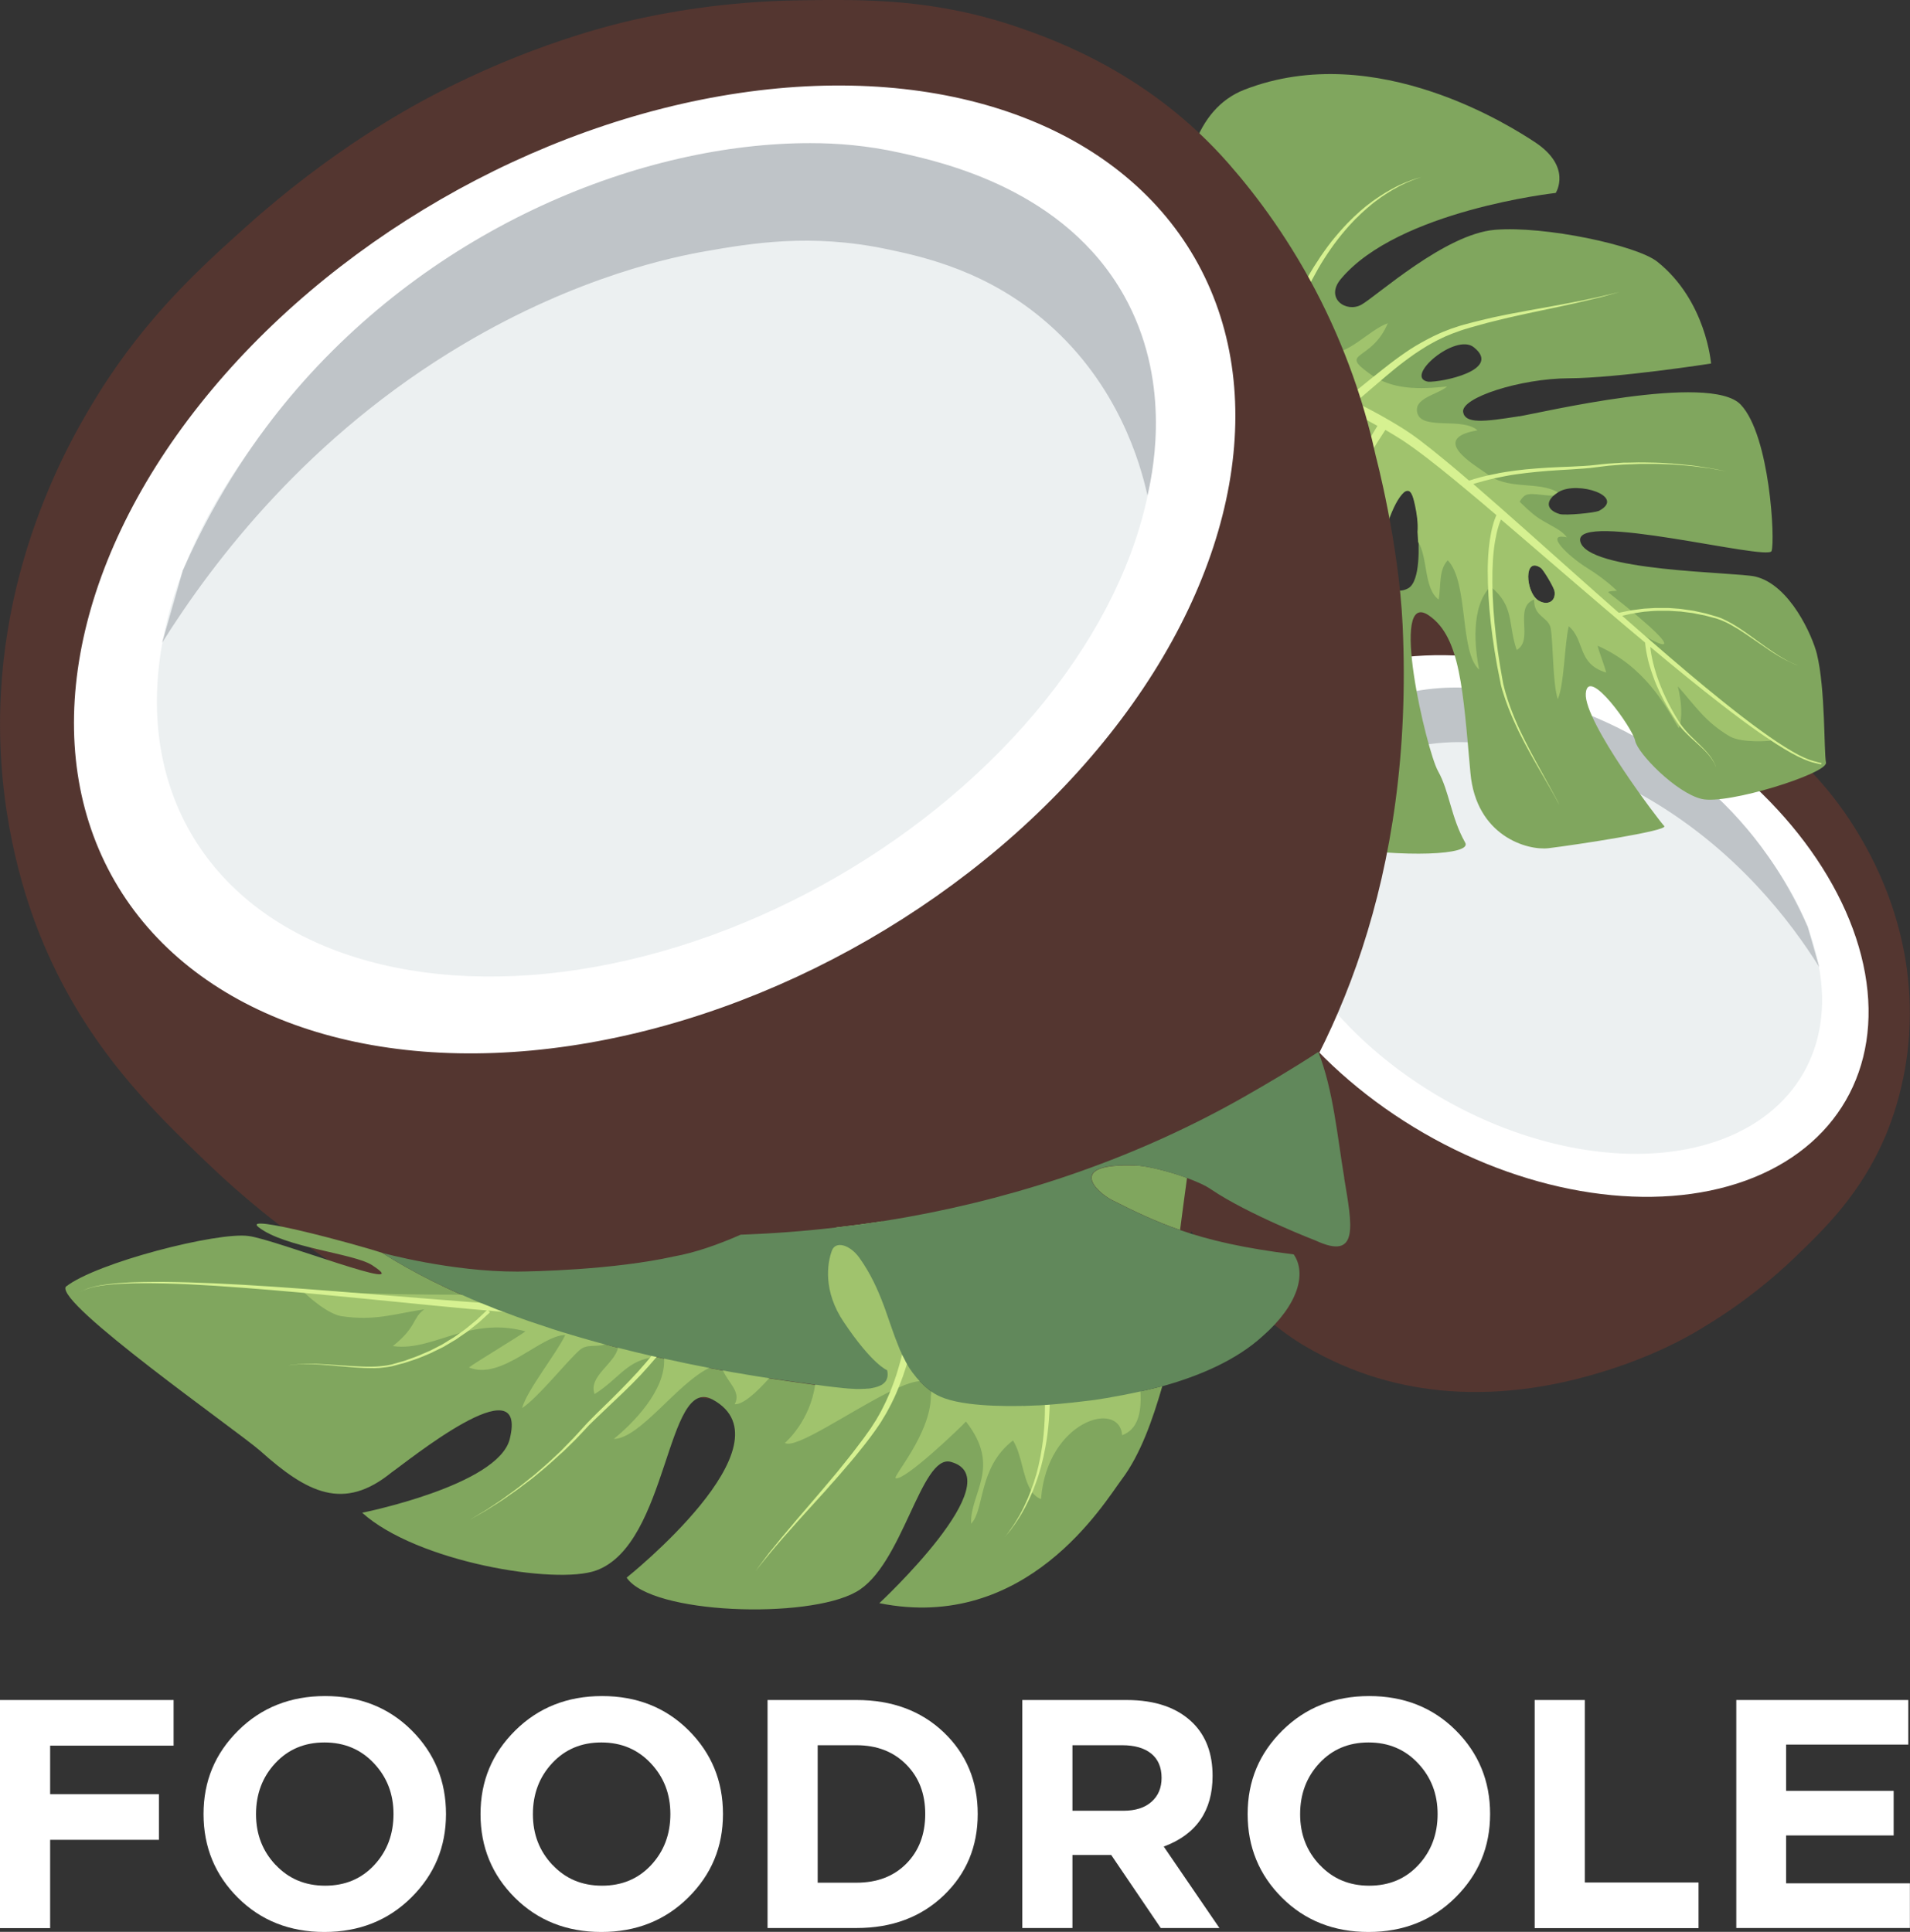 <?xml version="1.0" encoding="UTF-8"?> <svg xmlns="http://www.w3.org/2000/svg" id="_Слой_2" data-name="Слой 2" viewBox="0 0 178.67 180.73"><rect x="0" y="0" width="178.67" height="180.73" fill="#333333" stroke="none"/><defs><style> .cls-1 { fill: #d6f191; } .cls-2 { fill: #fff; } .cls-3 { fill: #543630; } .cls-4 { fill: #61885b; } .cls-5 { fill: #ecf0f1; } .cls-6 { fill: #80a65e; } .cls-7 { fill: #a0c36d; } .cls-8 { fill: #bfc4c8; } </style></defs><g id="_Слой_1-2" data-name="Слой 1"><g><g><path class="cls-3" d="M178.6,96.71c-.32,4.88-1.75,8.44-2.24,9.6-2.3,5.39-5.69,8.66-8.44,11.3-1.86,1.79-4.66,4.19-8.48,6.5-2.82,1.76-6.87,3.62-11.95,4.9-7.09,1.78-16.43,2.24-25.4-3.07,0,0-18.06-9.76-16.84-36.37.2-4.35,1.4-8.86,1.4-8.86.47-2.18,1.31-5.03,2.88-8.14,1.56-3.11,3.35-5.48,4.81-7.16,4.11-4.71,9.06-6.48,10.98-7.14,4.43-1.53,8.08-1.48,11.47-1.43,4,.06,7.1.66,8.6,1,1.19.27,5.55,1.3,10.71,4.03,1.2.63,5.19,2.81,9.61,6.77,2.37,2.12,5.22,4.68,7.78,8.79,1.35,2.17,5.75,9.43,5.1,19.28Z"></path><ellipse class="cls-2" cx="144.4" cy="86.63" rx="22.38" ry="32.64" transform="translate(-2.83 168.37) rotate(-60)"></ellipse><ellipse class="cls-5" cx="144.33" cy="86.36" rx="18.9" ry="28.12" transform="translate(-2.63 168.18) rotate(-60)"></ellipse><path class="cls-8" d="M169.08,86.65c-1.86-4.22-4.05-7.2-5.6-9.05-7.54-8.98-18.5-13.29-27.23-13.28-1.39,0-2.96.12-4.7.51-2.32.52-8.63,1.94-11.73,7.49-2.41,4.31-1.6,8.82-1.22,10.45.38-1.71,1.53-5.77,5.21-9,3.13-2.75,6.49-3.49,8.48-3.91,3.93-.82,7.04-.3,9.46.12,1.53.27,6.61,1.27,12.69,4.88,8.08,4.8,13.03,11.29,15.74,15.61-.36-1.27-.73-2.54-1.09-3.82Z"></path></g><g><path class="cls-6" d="M142.1,38.94c-3.4.55-5.03.69-5.23-.38-.25-1.35,5.34-3.15,9.89-3.17,4.55-.02,13.3-1.38,13.3-1.38,0,0-.45-5.87-5.02-9.52-1.92-1.54-10.55-3.38-15.21-2.99-4.66.39-11.05,6.2-12.47,7-1.42.8-3.45-.58-1.93-2.4,5.36-6.42,20.1-8.05,20.1-8.05,0,0,1.58-2.45-1.99-4.78-1.83-1.19-14.75-9.69-27.13-4.88-9.34,3.64-4.72,22.95-4.72,22.95.59,2.03,2.53,5.16-6.01,7.19-8.54,2.02-14.77,7.8-16.12,13.43-1.35,5.63,4.92,10.04,4.92,10.04,6.01-2.52,9.05-10.43,10.46-13.05,1.41-2.63,3.19,1.2,1.87,3.74-1.33,2.54-10.82,8.78-10.16,12.16.66,3.37,14.13,10.61,15.21,7.77,1.24-3.24,3.34-8.78,3.45-12.77.1-3.41,2.75-3.87,3.85-.93,1.1,2.94-3.46,5.59-5.65,13.2-2.19,7.61,24.89,9.07,23.55,6.71-1.34-2.37-1.47-4.79-2.54-6.69-1.07-1.89-4.68-17.26-.82-14.54,2.91,2.04,3.15,6.94,3.85,14.71.53,5.91,5.33,7.28,7.32,7.04,2.52-.31,11.24-1.63,10.81-2.07-.44-.44-7.52-9.74-7.34-12.4.18-2.66,4.39,3.24,4.62,4.42.23,1.18,3.82,4.86,6.21,5.44,2.39.58,11.84-2.39,11.64-3.4-.2-1.01-.05-6.89-.85-10.16-.39-1.61-2.5-6.47-5.76-7.24-1.85-.44-15.81-.45-16.38-3.32-.56-2.87,17.56,1.88,17.9.93.34-.94-.14-10.78-2.88-13.69-2.85-3.03-18.84.79-20.74,1.09ZM121.92,46.92c-.14,1.28-.71,4.16-1.78,5.19-2.09,1.82-2.94-.79-2.44-2.54.41-2.09,1.95-4.13,2.95-5.89l.02-.03c2.16-3.92,1.55,1.2,1.25,3.27ZM132.41,47.29c.15.69.3,1.68.23,2.46.1,1.19.25,4.62-.9,5.28-1.94,1.06-3.03-1.9-2.73-3.25.4-1.58,1.19-4.72,2.37-5.76h.01c.6-.4.81.34,1.01,1.28ZM137.87,32.49c2.69,2.14-3.06,3.29-4.28,3.22-2.32-.41,2.57-4.61,4.28-3.22ZM145.41,55.26c.19,1.02-.68,1.44-1.51.91-1.21-.77-1.41-4.21.25-3.03.28.25,1.14,1.7,1.25,2.11ZM149.56,47.8c-.5.19-3.03.43-3.63.3-1.43-.42-1.33-1.36-.12-2.08,1.77-1.06,6.34.42,3.75,1.78Z"></path><path class="cls-7" d="M162.97,67.26c-6.75-4.61-24.49-21.84-34.85-28.29,1.6.78,3.18,1.62,4.7,2.62,1.34.94,2.96,2.39,4.36,3.7,1.39,1.3,2.82,2.29,4.15,3.51,2.5,2.3,4.57,3.93,6.61,5.73.49.43,4.05,3.43,4.68,4.04,1.43,1.38,7.17,4.2-2.14-3.13-.19-.15.78-.17.78-.17,0,0-1.04-1.05-2.72-2.09-1.91-1.18-4.13-3.38-1.97-2.91-.46-.68-1.45-1.05-2.57-1.75-.71-.44-1.84-1.58-1.84-1.58,0,0,.16-.31.37-.49.47-.49,1.82-.03,2.8-.1.11-.1.25-.2.4-.29-1.85-1.1-4.75-.14-6.73-1.8-1.13-.8-5.32-3.24-.79-4-1.39-1.25-5.1,0-5.61-1.57-.45-1.46,1.9-1.76,2.77-2.53-2.5.26-5.22.37-7.37-1.29-2.74-1.99.32-1.05,1.82-4.63-1.86.68-3.67,3.05-5.78,2.82-2.89-.18-1.69-4.06-2.11-5.93-.96,1.09-1.53,3.53-3.12,3.53-.06-1.02-.18-2.15-.49-2.9-.35,1-.87,2.62-1.92,3.1-.49-1.31-1.91.05-4.16-5.81-.77,2.56,1.9,6.94.39,9.14l-.56.8c2.62,3.85-12.66,7.33-10.18,11.62,2.01-2.11,3.99-2.71,6.27-3.24,4.85-1.22,2.27,1.86.04,3.16,1.49.52,3.49-.83,5.15-1.4.83,3.49-4.97,6.85-3.86,11.18,1.67-1.89,2.97-7.67,7.59-8.72.04.71.24,1.92.45,3.02,0-.35.05-.71.14-1.04.41-2.09,1.95-4.13,2.95-5.89l.02-.03c2.16-3.92,1.55,1.2,1.25,3.27,0,.03,0,.06-.01.09.46,2.46.75,5.14.76,7.65.91-1.52.56-5.89,2.37-6.54,2.19-.67,3.19,7.17,4.84,7.33-.05-.27-.07-.53-.08-.78-.67-.77-.97-2.1-.79-2.89.4-1.58,1.19-4.72,2.37-5.76h.01c.6-.4.81.34,1.01,1.28.15.69.3,1.68.23,2.46.02.24.04.57.06.94.92,1.45.52,4.37,1.92,5.39.23-1.32-.01-2.77.85-3.67,1.97,2.04,1.09,8.65,2.94,10.22-.41-1.95-.82-5.88,1.06-7.77,2.27,1.86,1.6,3.45,2.45,5.94,1.64-.95-.32-3.99,1.63-4.72-.05,1.62,1.33,1.61,1.55,2.68.24,1.45.18,5.13.66,6.64.61-1.35.63-5.2,1.03-6.82,1.54,1.29.76,3.51,3.5,4.33-.11-.53-.69-1.98-.8-2.51,4.35,1.92,6.3,5.49,7.59,7.72.4-1.03.22-2.71-.09-3.92,1.65,1.82,2.52,3.31,4.91,4.71,1.16.59,3.51.42,3.78.37,0,0-.8-.69-2.72-2ZM120.98,35.86c.65.15,1.27.32,1.81.56,0,0,0,0,.01,0-.55-.19-1.17-.38-1.82-.56ZM143.91,56.18c-1.21-.77-1.41-4.21.25-3.03.28.25,1.14,1.7,1.25,2.11.19,1.02-.68,1.44-1.51.91Z"></path><path class="cls-1" d="M170.39,71.38s-.09,0-.15-.02c-.13-.02-.32-.1-.57-.15-.5-.13-1.21-.44-2.04-.93-1.68-.97-3.92-2.61-6.52-4.7-2.06-1.65-4.34-3.59-6.76-5.69,0-.01,0-.03,0-.03h-.03c-.62-.54-1.25-1.08-1.88-1.64-.23-.2-.46-.41-.69-.61.11-.03.23-.05.38-.09.12-.03.26-.06.4-.09.15-.03.3-.05.47-.08.34-.05.72-.13,1.14-.15.21-.02.43-.04.66-.05.11-.01.23-.01.35-.01.12,0,.24,0,.36,0,.12,0,.24,0,.37,0,.06,0,.13,0,.19,0,.06,0,.13,0,.19.01.26.02.52.03.78.05.07,0,.13,0,.2.01.07.01.13.02.2.03.13.02.27.03.4.05.27.03.55.06.82.13.28.05.55.11.83.16.27.07.55.15.82.22l.21.05c.06.01.13.05.2.07.13.05.27.09.4.15.13.06.25.11.38.17.12.06.25.13.37.19.49.27.96.56,1.4.86.89.6,1.7,1.18,2.41,1.65.18.12.35.22.52.33.17.1.33.19.48.28.3.17.57.31.8.41.11.05.21.1.3.14.09.04.17.07.23.09.12.05.19.07.19.07,0,0-.07-.03-.19-.08-.06-.03-.14-.06-.23-.09-.09-.04-.19-.09-.3-.14-.23-.1-.49-.26-.79-.43-.15-.09-.31-.18-.47-.29-.16-.11-.33-.22-.51-.34-.71-.48-1.5-1.08-2.38-1.7-.44-.31-.9-.61-1.39-.89-.12-.07-.25-.14-.37-.2-.13-.07-.26-.12-.39-.19-.13-.07-.27-.11-.4-.16-.07-.02-.13-.05-.21-.07l-.21-.06c-.28-.08-.55-.16-.83-.24-.28-.06-.56-.12-.83-.18-.27-.07-.55-.1-.83-.14-.14-.02-.27-.04-.41-.06-.07-.01-.14-.02-.2-.03-.07,0-.13-.01-.2-.02-.27-.02-.53-.04-.79-.06-.07,0-.13,0-.19-.01-.06,0-.13,0-.19,0-.13,0-.25,0-.38,0-.12,0-.25,0-.37,0-.12,0-.24,0-.35,0-.23.01-.46.03-.67.04-.43.01-.82.09-1.17.13-.17.02-.34.04-.49.07-.15.03-.28.06-.4.08-.3.06-.5.11-.63.13-2.83-2.49-5.77-5.13-8.74-7.77-1.62-1.44-3.25-2.88-4.87-4.28,0,0,0,0,0,0,.12-.04.27-.09.43-.13.16-.05.33-.1.53-.15.19-.05.4-.1.63-.16.22-.06.47-.11.72-.16.13-.03.26-.06.39-.08.13-.02.27-.05.41-.08.56-.11,1.18-.19,1.83-.27.65-.07,1.34-.15,2.06-.2.72-.05,1.46-.1,2.21-.14.38-.02.76-.05,1.14-.08.19-.02.38-.03.58-.05l.57-.07c.38-.04.76-.1,1.14-.14.38-.03.76-.06,1.13-.09l.28-.02c.09,0,.19,0,.28-.01.19,0,.37-.02.56-.02.37-.01.73-.04,1.09-.03.36,0,.71,0,1.06,0,.17,0,.34,0,.51.01.17,0,.34.01.5.02.17,0,.33.01.49.02.16,0,.32.01.47.03.31.03.61.05.89.07.57.04,1.1.12,1.56.18.23.03.45.06.65.08.2.03.38.07.55.1.66.12,1.04.18,1.04.18,0,0-.38-.07-1.04-.2-.17-.03-.35-.07-.55-.1-.2-.03-.42-.06-.65-.1-.46-.07-.98-.16-1.56-.2-.29-.03-.58-.06-.89-.09-.16-.02-.31-.03-.47-.04-.16,0-.32-.02-.49-.03-.16-.01-.33-.02-.5-.03-.17-.01-.34-.02-.51-.02-.35,0-.7-.01-1.06-.02-.36-.01-.73,0-1.1.01-.19,0-.37,0-.56.01-.09,0-.19,0-.28,0l-.28.02c-.38.02-.76.05-1.14.07-.38.03-.76.08-1.15.12l-.57.06c-.19.01-.38.03-.57.04-.38.02-.76.04-1.14.06-.75.03-1.5.06-2.22.1-.72.04-1.42.1-2.08.16-.66.07-1.28.15-1.85.24-.14.02-.28.05-.42.07-.14.02-.27.05-.4.08-.26.05-.51.1-.74.15-.23.05-.45.1-.64.15-.2.05-.38.1-.54.15-.17.04-.31.09-.43.13-.11.03-.19.06-.27.08-.73-.63-1.46-1.26-2.2-1.86-.83-.69-1.66-1.35-2.5-1.99-.42-.31-.85-.62-1.29-.9-.44-.28-.87-.54-1.31-.8-.87-.51-1.74-.99-2.6-1.42-.25-.13-.49-.24-.74-.36.14-.12.31-.25.52-.43.3-.25.65-.55,1.05-.9.4-.35.86-.73,1.36-1.16.5-.42,1.04-.87,1.64-1.32.29-.23.61-.44.92-.67.32-.21.65-.44,1-.65.34-.22.71-.41,1.07-.61.38-.18.75-.38,1.14-.53.1-.04.2-.08.29-.12l.15-.06.15-.05c.2-.07.4-.15.6-.22.2-.07.41-.13.62-.19.21-.06.41-.13.62-.18.42-.11.84-.23,1.26-.35.42-.11.84-.21,1.26-.31.21-.05.42-.1.62-.15.21-.05.41-.09.62-.14.41-.09.82-.18,1.22-.27.8-.17,1.58-.33,2.31-.49.37-.08.73-.15,1.07-.23.35-.08.68-.15,1-.22.32-.07.63-.14.92-.21.29-.07.57-.14.82-.2.26-.06.5-.12.73-.17.22-.06.43-.12.61-.17.74-.2,1.16-.32,1.16-.32,0,0-.42.1-1.17.28-.19.05-.39.09-.62.15-.22.05-.47.1-.73.16-.26.06-.54.11-.83.18-.29.06-.6.12-.92.18-.32.06-.66.13-1,.19-.35.06-.71.13-1.08.2-.74.13-1.52.27-2.33.42-.4.08-.81.16-1.23.23-.21.04-.42.08-.62.12-.21.04-.42.09-.63.13-.42.09-.85.17-1.27.28-.42.1-.85.21-1.27.31-.21.05-.43.11-.64.17-.21.06-.43.11-.64.18-.21.07-.42.14-.63.21l-.16.05-.15.06c-.1.04-.2.08-.31.12-.41.15-.8.34-1.19.52-.38.2-.76.38-1.12.59-.37.2-.71.42-1.05.63-.33.22-.66.44-.96.66-.62.44-1.18.88-1.7,1.29-.51.41-.98.79-1.4,1.12-.41.33-.77.63-1.07.86-.29.24-.54.42-.7.55-.06.05-.1.07-.13.1-1.18-.55-2.34-1.03-3.47-1.4-.87-.29-1.71-.52-2.52-.71.02-.17.04-.39.08-.66.04-.32.11-.72.19-1.17.05-.22.09-.46.15-.71.06-.25.11-.52.19-.79.07-.27.14-.56.23-.85.04-.15.09-.3.13-.45.05-.15.1-.3.15-.46.1-.31.22-.62.33-.94.06-.16.13-.32.19-.48.06-.16.13-.33.2-.49.27-.66.59-1.32.93-1.98.35-.66.72-1.32,1.13-1.96.41-.64.84-1.26,1.3-1.85.46-.59.94-1.15,1.43-1.66.06-.06.12-.13.18-.19.06-.06.13-.12.19-.18.13-.12.25-.24.37-.36.13-.12.25-.23.38-.34.06-.05.12-.11.19-.17.06-.05.13-.1.19-.16.13-.1.25-.21.37-.31.13-.09.25-.19.38-.28.24-.19.49-.35.73-.51.12-.08.24-.15.35-.22.12-.07.23-.14.34-.21.23-.13.45-.24.65-.36.42-.21.78-.38,1.1-.5.31-.13.56-.21.73-.27.17-.06.26-.09.26-.09,0,0-.09.03-.26.08-.17.05-.43.12-.74.24-.32.11-.69.27-1.12.46-.21.11-.43.21-.66.34-.11.06-.23.13-.35.2-.12.07-.24.13-.36.21-.24.16-.5.31-.75.49-.13.09-.26.18-.39.27-.13.1-.26.2-.39.3-.06.05-.13.1-.2.15-.06.05-.13.11-.19.16-.13.11-.26.22-.39.33-.13.12-.26.24-.39.36-.07.06-.13.12-.2.18-.06.06-.13.13-.19.19-.52.5-1.02,1.06-1.51,1.64-.49.58-.94,1.2-1.38,1.84-.43.64-.84,1.29-1.21,1.95-.37.66-.72,1.33-1.01,1.99-.08.16-.15.33-.22.49-.07.17-.14.33-.21.49-.13.32-.26.64-.37.95-.06.16-.11.31-.17.46-.05.15-.1.3-.15.45-.1.29-.19.59-.27.86-.09.28-.15.55-.22.81-.07.26-.12.5-.18.73-.1.46-.18.87-.23,1.21-.05.25-.07.44-.09.61-.4-.08-.81-.18-1.18-.24-.28-.04-.56-.09-.84-.13-.04-.07-.08-.15-.12-.23-.07-.14-.14-.32-.22-.53-.07-.22-.14-.46-.18-.74-.01-.07-.02-.14-.04-.21,0-.07-.02-.15-.02-.23-.02-.15-.02-.31-.03-.48,0-.33,0-.68.04-1.04.04-.36.09-.74.16-1.12.07-.38.15-.77.25-1.15.18-.77.4-1.54.59-2.27.09-.36.18-.71.26-1.05.08-.34.15-.65.21-.95.03-.15.05-.29.08-.42.02-.13.04-.26.06-.38.03-.24.06-.45.07-.63.02-.17.02-.31.03-.4,0-.09,0-.14,0-.14,0,0,0,.05-.02.14-.01.09-.02.23-.05.4-.02.17-.06.38-.11.62-.03.12-.05.24-.08.38-.03.13-.07.27-.1.42-.08.29-.16.6-.26.93-.1.33-.21.67-.33,1.03-.23.71-.5,1.47-.73,2.24-.12.38-.23.77-.33,1.16-.1.38-.18.77-.24,1.15-.06.38-.1.75-.11,1.11,0,.18-.01.35,0,.52,0,.09,0,.17.01.25,0,.08.02.16.02.24.03.32.09.6.16.85.05.16.1.29.14.42-.74-.1-1.43-.18-2-.17-.98.02-1.46-.03-2.04,0-.07.26-.35,1.04-.51,1.3.11-.02.4-.07.57-.09.5-.06,1.22-.14,2.17-.12.92,0,2.02,0,3.28.21-.03.02-.05.03-.09.05-.14.09-.27.19-.43.3-.16.11-.31.24-.48.37-.17.13-.35.28-.53.43-.18.16-.38.32-.57.5-.39.35-.81.72-1.26,1.12-.45.39-.92.79-1.44,1.16-.52.37-1.08.72-1.69,1-.62.29-1.26.56-1.89.85-1.28.56-2.55,1.13-3.72,1.71-1.17.58-2.24,1.18-3.11,1.77-.87.59-1.51,1.19-1.9,1.67-.09.12-.18.23-.24.33-.06.1-.12.18-.16.26-.08.14-.12.22-.12.22,0,0,.04-.08.12-.22.04-.07.1-.15.17-.25.07-.1.16-.2.25-.32.4-.46,1.06-1.03,1.94-1.58.88-.56,1.96-1.11,3.15-1.65,1.19-.54,2.48-1.05,3.77-1.57.65-.26,1.3-.51,1.93-.78.65-.27,1.25-.61,1.81-.98.55-.37,1.06-.76,1.53-1.14.46-.38.9-.74,1.3-1.07.2-.17.39-.32.58-.47.19-.14.36-.28.53-.4.17-.12.32-.24.48-.33.15-.1.28-.19.41-.26.12-.07.23-.14.33-.2.11-.05.19-.1.27-.14.15-.08.22-.12.22-.12h0c.75.15,1.53.36,2.35.62-.14.19-.35.47-.61.83-.27.36-.6.79-.98,1.28-.38.49-.81,1.05-1.28,1.66-.47.61-.98,1.27-1.51,1.98-.26.36-.54.71-.81,1.09-.27.38-.55.76-.83,1.16-.27.4-.54.81-.82,1.22-.07.1-.14.21-.21.31-.07.11-.13.21-.2.32-.13.21-.26.43-.4.65-.07.11-.13.22-.2.33-.03.06-.07.11-.1.17l-.09.17c-.12.22-.25.45-.37.67-.25.45-.49.9-.74,1.35-.25.45-.49.9-.74,1.35-.12.22-.25.45-.37.67-.12.22-.24.45-.36.67-.47.89-.94,1.77-1.38,2.62-.11.21-.22.42-.33.63-.06.1-.11.21-.17.31l-.08.16-.08.16c-.1.21-.2.41-.28.63-.04.11-.09.21-.13.32-.04.11-.08.21-.11.32-.29.84-.51,1.64-.68,2.4-.17.75-.3,1.45-.4,2.06-.1.62-.18,1.16-.23,1.6-.05.44-.09.8-.11,1.04-.02.24-.02.37-.02.37,0,0,.01-.13.03-.37.03-.24.06-.59.13-1.03.06-.44.15-.98.27-1.59.12-.61.26-1.3.45-2.05.19-.74.42-1.54.74-2.36.04-.1.08-.2.12-.31.04-.1.09-.2.13-.31.08-.21.19-.41.29-.62l.08-.15.08-.15c.06-.1.11-.2.17-.31.12-.2.23-.41.35-.62.47-.84.95-1.7,1.45-2.58.12-.22.25-.44.37-.66.13-.22.25-.44.38-.66.26-.44.51-.89.77-1.33.26-.44.52-.89.77-1.33.13-.22.26-.44.38-.66l.1-.16c.03-.05.07-.11.1-.16.07-.11.14-.21.2-.32.14-.21.27-.42.4-.63.07-.1.13-.21.2-.31.07-.1.14-.2.21-.3.29-.4.56-.8.84-1.19.29-.38.57-.76.85-1.13.28-.37.56-.72.83-1.06.54-.69,1.07-1.33,1.55-1.93.48-.6.93-1.15,1.32-1.63.39-.49.74-.92,1.01-1.27.42-.54.7-.9.81-1.04.04.02.08.02.13.04,1.55.55,3.2,1.21,4.9,2.05.59.29,1.18.63,1.78.96-.13.22-.34.56-.62,1.02-.5.83-1.22,2.02-1.99,3.5-.39.74-.78,1.56-1.15,2.45-.37.89-.71,1.84-.99,2.86-.28,1.01-.49,2.08-.62,3.17-.13,1.09-.17,2.21-.16,3.32,0,1.11.05,2.22.11,3.31.07,1.09.14,2.16.25,3.19.04.52.11,1.02.16,1.52.06.5.12.98.18,1.45.13.94.26,1.83.41,2.65.14.82.29,1.56.43,2.22.07.33.14.64.21.92.07.28.14.54.19.78.11.47.23.83.3,1.08.07.25.11.38.11.38,0,0-.03-.13-.1-.38-.06-.25-.17-.62-.27-1.09-.05-.23-.12-.5-.18-.78-.06-.28-.12-.6-.18-.92-.12-.66-.26-1.41-.38-2.23-.12-.82-.24-1.71-.34-2.65-.05-.47-.1-.96-.15-1.45-.04-.5-.09-1-.12-1.52-.08-1.03-.13-2.1-.17-3.19-.03-1.09-.05-2.19-.03-3.29l.02-.83c.02-.27.02-.55.05-.82.04-.54.09-1.09.17-1.62.15-1.07.38-2.1.67-3.08.29-.98.65-1.91,1.03-2.76.38-.86.79-1.65,1.18-2.37.79-1.44,1.53-2.6,2.05-3.42.31-.49.53-.83.67-1.04.03.01.05.03.08.04.43.25.86.51,1.29.78.42.26.83.56,1.25.85,1.67,1.21,3.33,2.57,5.01,3.97.92.76,1.84,1.54,2.76,2.33,0,.01,0,.02-.02.04-.04.1-.09.23-.15.38-.05.15-.11.32-.16.52-.11.39-.21.87-.29,1.42-.08.55-.14,1.17-.17,1.85-.06,1.36,0,2.94.14,4.62.07.84.17,1.71.29,2.58.12.88.26,1.76.42,2.65.08.44.17.88.26,1.32l.07.33v.02s0,.01,0,.01v.02s.01.04.01.04l.02.08.04.16c.06.21.11.43.19.64.26.85.58,1.66.92,2.44.17.39.35.76.52,1.13.18.36.36.72.54,1.06.36.68.72,1.32,1.05,1.9.67,1.17,1.24,2.13,1.62,2.82.19.34.34.61.44.8.1.18.16.28.16.28,0,0-.05-.1-.15-.29-.1-.19-.24-.46-.43-.8-.37-.69-.92-1.67-1.56-2.85-.32-.59-.67-1.23-1.01-1.92-.18-.34-.34-.7-.52-1.06-.17-.37-.34-.74-.5-1.13-.32-.77-.63-1.59-.87-2.43-.07-.21-.11-.43-.17-.64l-.04-.16-.02-.08v-.04s-.01-.01-.01,0h0s0-.03,0-.03l-.06-.33c-.08-.44-.16-.88-.23-1.32-.14-.88-.27-1.77-.37-2.64-.1-.87-.18-1.74-.24-2.57-.11-1.67-.13-3.23-.05-4.56.04-.66.11-1.27.2-1.8.09-.53.19-.98.3-1.34.05-.18.11-.34.16-.48.04-.09.07-.16.1-.23.61.52,1.23,1.04,1.84,1.57,3.37,2.89,6.73,5.8,9.91,8.49.58.49,1.16.97,1.73,1.45,0,.02,0,.05,0,.08.01.1.03.24.06.44.03.19.06.42.12.68.03.13.06.27.09.41.04.14.07.3.12.45.09.31.19.65.32,1,.06.18.13.36.2.54.04.09.07.18.11.27.04.09.08.18.12.28.16.37.35.75.54,1.13.2.38.41.75.63,1.12.22.37.46.73.69,1.08.24.35.52.68.8.96.28.29.57.55.85.8.27.25.53.48.76.7.23.22.43.44.59.64.16.2.29.39.38.55.05.08.09.16.12.22.03.07.05.12.07.17.04.09.06.14.06.14,0,0-.02-.05-.05-.14-.02-.05-.04-.1-.07-.17-.03-.07-.07-.14-.11-.22-.09-.17-.21-.36-.37-.57-.16-.21-.35-.43-.58-.66-.22-.23-.48-.47-.74-.73-.26-.26-.55-.52-.81-.82-.27-.3-.52-.61-.75-.97-.22-.36-.45-.72-.65-1.1-.21-.37-.4-.75-.58-1.13-.18-.38-.35-.76-.49-1.13-.04-.09-.07-.18-.11-.28-.03-.09-.07-.18-.1-.27-.07-.18-.12-.36-.18-.53-.11-.35-.2-.68-.28-.99-.04-.15-.07-.3-.1-.44-.03-.14-.06-.28-.08-.4-.05-.25-.07-.47-.09-.65,0-.02,0-.03,0-.05,2.35,1.97,4.58,3.78,6.59,5.34,2.63,2.04,4.91,3.65,6.61,4.59.85.47,1.56.77,2.07.89.26.05.44.12.58.14.07.01.12.02.15.01.03,0,.05,0,.05,0,0,0-.02,0-.05,0Z"></path></g><g><path class="cls-3" d="M.12,71.28c.57,8.72,3.13,15.09,4.01,17.15,4.11,9.63,10.16,15.47,15.08,20.2,3.33,3.21,8.32,7.49,15.16,11.61,5.04,3.14,12.28,6.47,21.35,8.75,12.68,3.19,29.36,4.01,45.39-5.48,0,0,32.28-17.45,30.1-64.99-.36-7.77-2.51-15.84-2.51-15.84-.84-3.89-2.35-8.99-5.14-14.55-2.79-5.55-5.98-9.8-8.6-12.79-7.34-8.41-16.2-11.57-19.63-12.76C87.4-.15,80.88-.06,74.81.03c-7.15.1-12.69,1.19-15.37,1.79-2.13.48-9.91,2.33-19.14,7.2-2.14,1.13-9.27,5.01-17.18,12.1-4.23,3.79-9.32,8.36-13.9,15.7C6.81,40.7-1.04,53.68.12,71.28Z"></path><ellipse class="cls-2" cx="61.24" cy="53.27" rx="58.32" ry="39.99" transform="translate(-18.43 37.76) rotate(-30)"></ellipse><ellipse class="cls-5" cx="61.36" cy="52.8" rx="50.25" ry="33.78" transform="translate(-18.18 37.75) rotate(-30)"></ellipse><path class="cls-8" d="M17.13,53.31c3.32-7.54,7.23-12.86,10.01-16.18,13.47-16.05,33.06-23.75,48.66-23.74,2.49,0,5.29.21,8.39.9,4.14.92,15.42,3.47,20.97,13.39,4.3,7.7,2.86,15.76,2.18,18.67-.68-3.06-2.74-10.32-9.31-16.08-5.59-4.91-11.59-6.24-15.16-6.98-7.02-1.46-12.57-.54-16.9.22-2.73.48-11.81,2.26-22.68,8.72-14.43,8.57-23.28,20.18-28.12,27.89.65-2.27,1.3-4.55,1.95-6.82Z"></path></g><g><path class="cls-6" d="M83,128.21s-1.37-.51-4.06-4.51c-1.95-2.9-1.55-5.5-1.12-6.69.34-.94,1.69-.56,2.57.66,3.36,4.69,2.79,9.55,6.66,12.45.06.05.12.09.19.14,2.78,1.97,11.51,1.18,14.84.74.12-.02.25-.03.37-.05,1.83-.26,4.35-.77,6.28-1.27-.9,3.1-2.03,6.38-3.81,8.74-1.64,2.19-8.88,14.33-22.66,11.56,0,0,12.51-11.64,6.68-13.22-2.8-.76-4.51,9.8-8.88,12.18-4.53,2.55-19.14,2.09-21.44-1.35,0,0,15.69-12.51,8.04-16.66-4.35-2.36-4.09,13.52-10.89,15.99-3.79,1.38-16.79-.8-21.89-5.4,0,0,12.69-2.54,13.8-6.88,1.81-7.23-9.79,2.26-11.04,3.1-4.49,3.66-7.88,1.95-12.32-2.03-2.3-1.99-19.07-13.72-18.17-15.33,2.87-2.27,14.21-5.15,17.09-4.75,2.43.28,16.09,5.63,11.55,2.72-1.71-1.1-8.18-1.63-10.61-3.55-1.67-1.32,9.35,1.66,11.57,2.41,11.86,7.54,29.13,10.78,38.55,12.08,4.23.57,9.26,1.59,8.69-1.08Z"></path><path class="cls-7" d="M106.71,130.17c-.32-5.33-4.18-13.85-.43-14.96-.85-.97-10.03,4.64-10.03,4.64l-1.1-.45-12.66-5.14c-1.41.22-2.83.4-4.25.57-1.97,2.25-5.47,5.92-7.46,5.96-1.63.04-3.63.08-5.89.13h-.01c-1.01.01-2.06.04-3.15.05h-.01c-5.9.1-12.8.17-18.55.15-4.1,0-7.62-.06-9.82-.16-.21-.02-.44-.04-.66-.04s-.41-.02-.57-.04c-.33-.03-.64-.05-.93-.08-2.03-.14-2.96-.11-2.96-.11.04.04.14.15.27.28h.01c.65.61,2.16,1.9,3.36,2.15,3.17.49,5.02-.21,7.82-.63-1.16.85-.65,1.6-2.94,3.44,2.05.29,3.97-.57,6.15-1.19h.01c.28-.08.56-.16.86-.22,1.59-.37,3.35-.52,5.38.03-.49.4-4.79,2.98-5.28,3.38,3.05,1.25,6.69-3.01,9.01-3.04-.83,1.74-3.61,5.2-4.04,6.84,1.52-1,4.15-4.35,5.42-5.46.7-.57,1.52-.21,2.35-.51.34-.12.67-.33.99-.75.22.38.27.73.21,1.07-.29,1.5-2.81,2.68-2.19,4.34,2.18-1.37,2.9-2.95,5.15-3.39.19-.04.36-.08.57-.1h.01s.04,0,.06,0c.22-.02.45-.03.71-.03.01.07.01.13,0,.21.16,2.99-2.97,6.1-4.71,7.51,2.47-.05,5.91-5.18,8.92-6.64.39-.19.77-.31,1.16-.36.02.21.07.4.15.6.45,1.12,1.73,2,1.08,3.15.79.04,2.02-1.08,3.22-2.42,1.86-2.04,3.69-4.56,3.84-4.09v.03c.6,1.77.68,3.34.47,4.68-.49,3.33-2.65,5.27-2.83,5.42.97.64,6.12-2.97,9.82-4.8.29-.13.56-.26.82-.38.76-.34,1.43-.56,1.95-.6.73-.07,1.14.21,1.11.98,0,.12-.01.25-.04.39v.03c-.04,3.62-3.69,7.62-3.28,7.69.91.17,6.02-4.72,6.56-5.31,3.37,4.3.37,6.65.48,9.56,1.28-1.29.64-5.28,3.92-7.79.82,1.3.91,3.43,1.67,4.65.03.05.06.11.1.16.22.31.5.54.85.67.57-7.33,7.34-9.32,7.59-5.97,1.46-.54,1.83-2.09,1.71-4.1ZM56.52,122.94c.06-.04.12-.09.21-.13.01,0,.01,0,.01,0,.64-.31,2.07-.81,2.44-.84.43.03.69.14.82.32h0c.57.81-1.46,2.73-2.79,2.56-1.13-.13-1.6-1.14-.69-1.91Z"></path><path class="cls-6" d="M106.2,109.03c1.09.04,3.13.54,4.84,1.17-.22,1.59-.44,3.24-.65,4.87-2.25-.78-4.22-1.71-6.38-2.81-1.39-.71-4.37-3.46,2.19-3.22Z"></path><path class="cls-1" d="M45.84,122.76s-.23.22-.65.6c-.1.09-.22.2-.34.31-.13.11-.28.22-.43.35-.31.24-.65.54-1.06.8-.2.14-.41.28-.62.43-.1.08-.22.14-.34.21-.12.07-.24.14-.35.21-.12.07-.24.14-.36.21-.06.04-.12.07-.18.11-.06.03-.13.06-.2.1-.26.13-.53.26-.8.39-.07.03-.14.07-.2.1-.07.03-.14.06-.21.09-.14.06-.28.12-.43.18-.29.12-.58.24-.88.34-.3.1-.6.2-.91.3-.31.08-.62.16-.93.25l-.23.06c-.09.03-.16.03-.24.05-.16.02-.31.06-.47.07-.16.01-.32.04-.48.05-.16,0-.32.01-.48.02-.63,0-1.26-.02-1.85-.06-1.2-.09-2.31-.21-3.27-.27-.24-.02-.47-.02-.69-.03-.22,0-.43,0-.62-.01-.39,0-.73.01-1.01.04-.14.01-.26.02-.37.04-.11.02-.2.03-.27.04-.15.02-.23.04-.23.04,0,0,.08-.01.23-.04.07-.01.17-.03.27-.05.11-.02.23-.03.37-.04.28-.03.62-.05,1.01-.06.2,0,.4,0,.62,0,.22,0,.45,0,.69.02.96.04,2.08.14,3.27.21.6.03,1.22.05,1.84.03.16,0,.31-.02.47-.03.16-.01.31-.04.47-.05.15-.01.31-.06.47-.08.08-.02.16-.03.23-.05l.23-.07c.31-.09.61-.17.92-.26.3-.11.6-.21.89-.32.3-.1.58-.23.86-.35.14-.06.28-.12.42-.18.07-.03.14-.06.21-.09.07-.03.13-.07.2-.1.26-.14.52-.27.78-.4.06-.03.13-.07.19-.1.06-.04.12-.07.18-.11.12-.07.24-.14.35-.22.12-.07.23-.14.35-.21.11-.07.23-.13.33-.21.21-.15.41-.29.6-.43.4-.27.72-.56,1.02-.8.15-.12.29-.24.41-.34.12-.12.23-.22.34-.32.4-.39.64-.61.64-.61l.26.28Z"></path><path class="cls-1" d="M63.87,123.48s-.06.09-.16.26c-.05.09-.12.19-.2.32-.08.12-.16.27-.27.43-.11.16-.22.34-.35.53-.13.19-.28.39-.43.6-.15.22-.33.44-.51.67-.09.12-.18.24-.28.36-.1.12-.2.24-.31.37-.42.5-.89,1.02-1.39,1.57-.51.54-1.06,1.1-1.65,1.66-.58.56-1.19,1.14-1.81,1.72-.31.29-.62.59-.92.88-.15.15-.31.3-.46.45l-.44.47c-.3.31-.58.63-.89.94-.31.3-.61.6-.92.9l-.23.22c-.08.07-.16.14-.24.21-.16.14-.31.28-.46.42-.31.28-.61.56-.92.82-.31.26-.62.51-.91.76-.15.13-.3.24-.45.36-.15.12-.3.23-.45.34-.15.11-.29.22-.44.33-.14.11-.28.22-.43.32-.29.2-.56.39-.83.58-.52.38-1.03.69-1.47.97-.22.14-.43.27-.62.39-.2.11-.38.22-.54.31-.65.38-1.03.59-1.03.59,0,0,.37-.22,1.02-.61.16-.1.34-.2.54-.32.19-.13.39-.26.61-.4.44-.29.94-.61,1.45-1,.26-.19.53-.39.81-.59.14-.1.28-.21.42-.32.14-.11.28-.23.43-.34.14-.11.29-.23.44-.35.15-.12.3-.23.45-.36.29-.26.59-.51.9-.78.31-.26.6-.55.91-.83.15-.14.3-.29.46-.43.08-.07.15-.14.23-.22l.22-.23c.29-.3.59-.61.89-.91.3-.31.58-.64.87-.95l.44-.48c.15-.15.3-.31.45-.46.3-.31.61-.61.91-.9.61-.59,1.21-1.17,1.77-1.75.57-.57,1.1-1.14,1.6-1.68.49-.55.95-1.07,1.35-1.58.1-.12.2-.25.29-.37.1-.12.18-.24.27-.36.17-.23.34-.45.49-.67.15-.21.29-.41.41-.6.12-.19.23-.36.33-.52.1-.15.19-.3.26-.43.07-.13.14-.23.19-.32.1-.17.16-.27.16-.27l.44.26Z"></path><path class="cls-1" d="M86.69,120.47s-.03.12-.09.34c-.06.22-.15.55-.25.96-.1.41-.23.92-.37,1.5-.14.58-.3,1.24-.48,1.96-.19.72-.38,1.49-.64,2.31-.12.41-.27.82-.41,1.25-.16.42-.31.85-.5,1.28-.17.43-.38.86-.59,1.29-.23.42-.44.86-.71,1.27-.06.11-.13.21-.19.32l-.1.16-.1.15c-.14.2-.28.41-.42.61-.14.2-.3.4-.44.6-.15.2-.3.4-.45.59-.31.38-.61.76-.92,1.15-.31.38-.63.75-.95,1.12-.16.18-.31.37-.47.55-.16.18-.32.36-.47.54-.32.35-.63.7-.93,1.05-.62.68-1.22,1.34-1.78,1.96-.28.31-.56.62-.82.91-.26.3-.52.58-.76.86-.24.28-.48.54-.7.79-.22.25-.42.5-.62.72-.19.23-.38.44-.54.64-.16.2-.31.38-.45.55-.54.67-.85,1.05-.85,1.05,0,0,.3-.39.81-1.08.13-.17.28-.36.43-.57.16-.2.34-.42.53-.65.19-.23.39-.48.6-.74.21-.26.44-.53.68-.81.24-.28.49-.57.74-.88.26-.3.52-.61.8-.93.55-.64,1.13-1.31,1.72-2.01.3-.35.6-.71.9-1.07.15-.18.3-.36.46-.55.15-.19.3-.37.45-.56.3-.38.61-.75.91-1.14.29-.39.59-.78.89-1.17.15-.19.29-.39.43-.59.14-.2.29-.39.42-.59.13-.2.26-.41.39-.61l.1-.15.09-.16c.06-.1.12-.21.18-.31.24-.41.44-.84.65-1.26.19-.43.38-.84.54-1.27.17-.42.31-.85.45-1.26.12-.42.26-.83.36-1.23.22-.8.4-1.58.56-2.29.15-.72.29-1.38.42-1.96.12-.59.23-1.1.33-1.52.09-.43.17-.75.22-.97.05-.22.08-.34.08-.34l.88.22Z"></path><path class="cls-1" d="M95.19,117.51s.05.1.14.28c.09.18.22.44.38.8.16.35.34.78.53,1.27.09.25.2.51.29.79.09.28.2.58.29.89.09.31.2.64.29.98.05.17.09.34.14.52.04.18.09.36.13.54.09.36.16.74.24,1.12.04.19.07.39.11.58.04.19.07.39.1.59.13.8.22,1.64.29,2.49.06.85.09,1.72.09,2.58-.02.87-.06,1.73-.15,2.58-.09.85-.21,1.68-.39,2.47-.02.1-.04.2-.06.3-.02.1-.05.19-.07.29-.05.19-.1.38-.14.57-.05.19-.11.37-.16.55-.03.09-.05.18-.08.27-.03.09-.06.18-.09.27-.06.18-.12.35-.18.52-.07.17-.13.33-.19.5-.12.33-.27.63-.4.93-.06.15-.14.29-.21.43-.07.14-.14.27-.2.4-.14.26-.28.5-.41.73-.28.44-.53.83-.76,1.13-.21.31-.41.53-.54.69-.13.16-.2.24-.2.24,0,0,.07-.09.19-.24.12-.16.31-.39.51-.7.22-.3.45-.69.72-1.15.12-.23.25-.47.38-.74.06-.13.12-.27.19-.41.06-.14.13-.28.19-.43.12-.3.25-.6.36-.93.06-.16.12-.33.18-.5.05-.17.1-.34.16-.52.03-.09.05-.18.08-.26.02-.09.05-.18.07-.27.05-.18.09-.37.14-.55.04-.19.08-.38.12-.57.02-.1.04-.19.06-.29.02-.1.03-.2.05-.29.15-.79.24-1.61.3-2.44.06-.84.08-1.69.06-2.54-.02-.85-.08-1.7-.17-2.54-.1-.83-.21-1.65-.37-2.43-.03-.2-.07-.39-.12-.58-.04-.19-.08-.38-.12-.57-.09-.37-.17-.74-.28-1.09-.05-.18-.1-.35-.14-.52-.05-.17-.1-.34-.15-.5-.1-.33-.21-.64-.31-.94-.1-.3-.22-.58-.31-.85-.1-.27-.21-.52-.31-.76-.2-.47-.39-.88-.55-1.21-.15-.33-.3-.59-.39-.76-.09-.18-.14-.27-.14-.27l.8-.41Z"></path><path class="cls-1" d="M69.75,117.37c-.72.52-1.57,1.16-2.7,1.7-1.12.55-2.44,1.07-3.91,1.51-1.48.44-3.1.85-4.85,1.15-.87.14-1.78.27-2.71.36-.46.05-.93.09-1.41.12-.46.03-.94.04-1.42.04-1.93,0-3.95-.12-5.99-.25-2.04-.13-4.12-.29-6.2-.46-4.15-.33-8.31-.68-12.21-.97-3.9-.29-7.55-.51-10.67-.6-3.13-.09-5.74-.06-7.56.17-.9.11-1.61.27-2.06.46-.22.1-.4.16-.52.21-.06.03-.1.05-.12.07-.03.02-.04.03-.04.03,0,0,.01,0,.04-.03.03-.02.07-.04.12-.07.11-.06.3-.1.52-.2.45-.18,1.16-.33,2.06-.42,1.81-.19,4.42-.18,7.54-.04,3.12.15,6.76.44,10.65.79,3.89.36,8.04.78,12.19,1.19,2.08.2,4.15.4,6.2.57,1.03.09,2.04.16,3.05.23,1.01.06,2.01.11,3,.13.49,0,.99,0,1.48-.03.48-.03.96-.07,1.44-.11.95-.09,1.87-.21,2.76-.36,1.79-.28,3.47-.65,4.98-1.13,1.51-.48,2.86-1.04,4.02-1.63,1.15-.59,2.33-1.17,3.07-1.73.73-.56,1.12-.78,1.55-1.12-.09-.23-.31-.99-.32-1.27-.08.08-.27.28-.39.39-.35.33-.85.78-1.58,1.29Z"></path><path class="cls-4" d="M125.75,110.2c-.63-3.74-1.02-8.23-2.43-11.79-2.29,1.5-4.66,2.9-7.01,4.24-9.74,5.53-20.49,9.25-31.5,11.22-.78.14-1.55.26-2.33.39-1.41.22-2.83.4-4.25.57-2.98.35-5.95.57-8.95.68-2.13.94-4.26,1.68-6.22,2.03-5.65,1.26-13.18,1.41-14.65,1.42-6.22.02-12.65-1.75-12.65-1.75,2.29,1.46,4.78,2.75,7.39,3.9.58.27,1.17.51,1.76.76.02,0,.03.02.06.02.53.22,1.07.43,1.59.64.18.06.36.13.54.2h.02c.74.29,1.49.56,2.25.83.11.03.24.08.36.12.61.21,1.24.42,1.85.62.6.2,1.22.39,1.81.56.51.16,1.03.3,1.54.45.56.17,1.11.31,1.66.46.4.1.8.21,1.2.31,1.05.27,2.09.52,3.12.76.14.03.28.06.42.09h.06c.24.07.5.13.73.17l1.36.29c.38.08.75.17,1.13.24.58.12,1.16.23,1.72.34.44.08.87.17,1.31.24.61.12,1.2.23,1.78.31l.44.08c.61.1,1.18.2,1.75.28.12.02.22.03.34.05.2.03.4.06.6.09.61.09,1.2.17,1.76.25.32.04.65.09.96.13.17.02.33.05.49.07s.33.05.49.07c.08.02.17.02.25.03.25.03.48.07.73.1.28.04.57.07.84.1.32.04.63.07.92.1.11,0,.23.02.33.03.51.04.99.06,1.43.03.12,0,.24,0,.35-.02.04,0,.06,0,.09,0,.15,0,.28-.03.41-.06.34-.06.63-.16.87-.29.04-.02.07-.04.08-.06.11-.06.18-.15.25-.22.05-.05.08-.12.12-.17v-.03c.05-.08.07-.16.09-.25.04-.19.03-.41-.02-.64,0,0-1.37-.5-4.06-4.51-1.95-2.89-1.55-5.5-1.11-6.68.34-.94,1.69-.56,2.57.67,1.05,1.47,1.71,2.95,2.25,4.38.11.3.22.58.31.86.37,1.04.69,2.04,1.08,2.98.08.21.16.43.27.63.02.06.05.13.07.18,0,.03.03.04.04.07.07.13.13.27.2.39.07.16.16.31.24.46.15.27.33.55.52.8.02.03.04.06.06.07.18.25.38.49.6.72,0,0,.01,0,0,.01.13.13.26.28.41.4.19.17.39.34.61.5.03.02.05.05.08.06.03.03.07.05.11.08.3.21.67.39,1.1.55.66.23,1.45.4,2.32.51,1.47.19,3.17.24,4.84.21.09,0,.17-.02.27,0,.33-.01.66-.02.97-.04.34,0,.68-.03,1.01-.05.15,0,.28-.02.43-.03,1.56-.12,2.94-.28,3.89-.4.12-.01.25-.04.37-.05.68-.1,1.47-.23,2.28-.39.27-.04.55-.1.83-.16.38-.07.77-.16,1.14-.24.16-.04.33-.07.49-.11.26-.06.53-.12.78-.19.25-.06.51-.12.75-.18.04,0,.06-.01.09-.02,3.47-.97,6.88-2.45,9.29-4.65,3.39-2.96,4.14-5.91,2.93-7.67-4.61-.57-7.86-1.31-10.64-2.28-2.26-.78-4.22-1.71-6.39-2.81-1.39-.71-4.38-3.48,2.2-3.23,1.09.04,3.13.55,4.84,1.17.94.35,1.77.72,2.29,1.09,3.51,2.36,9.76,4.77,9.76,4.77,4.1,1.9,3.4-1.42,2.66-5.86Z"></path></g></g><g><path class="cls-2" d="M0,180.37v-21.33h16.24v4.27H4.69v4.54h10.18v4.27H4.69v8.26H0Z"></path><path class="cls-2" d="M38.47,177.52c-2.16,2.14-4.87,3.22-8.12,3.22s-5.95-1.07-8.09-3.2-3.22-4.74-3.22-7.83,1.08-5.67,3.25-7.82c2.16-2.14,4.87-3.22,8.12-3.22s5.95,1.07,8.09,3.2c2.14,2.13,3.22,4.74,3.22,7.83s-1.08,5.67-3.25,7.82ZM25.78,174.46c1.22,1.3,2.76,1.95,4.63,1.95s3.4-.64,4.6-1.93c1.2-1.29,1.8-2.88,1.8-4.77s-.61-3.45-1.83-4.75c-1.22-1.3-2.76-1.95-4.63-1.95s-3.4.65-4.6,1.94c-1.2,1.29-1.8,2.88-1.8,4.77s.61,3.45,1.83,4.75Z"></path><path class="cls-2" d="M64.38,177.52c-2.16,2.14-4.87,3.22-8.12,3.22s-5.95-1.07-8.09-3.2-3.22-4.74-3.22-7.83,1.08-5.67,3.25-7.82c2.16-2.14,4.87-3.22,8.12-3.22s5.95,1.07,8.09,3.2c2.14,2.13,3.22,4.74,3.22,7.83s-1.08,5.67-3.25,7.82ZM51.68,174.46c1.22,1.3,2.76,1.95,4.63,1.95s3.4-.64,4.6-1.93c1.2-1.29,1.8-2.88,1.8-4.77s-.61-3.45-1.83-4.75c-1.22-1.3-2.76-1.95-4.63-1.95s-3.4.65-4.6,1.94c-1.2,1.29-1.8,2.88-1.8,4.77s.61,3.45,1.83,4.75Z"></path><path class="cls-2" d="M71.8,180.37v-21.33h8.32c3.33,0,6.05,1.01,8.17,3.03,2.11,2.02,3.17,4.57,3.17,7.63s-1.06,5.59-3.18,7.62c-2.12,2.03-4.84,3.05-8.15,3.05h-8.32ZM76.49,176.13h3.63c1.93,0,3.48-.59,4.66-1.78,1.18-1.19,1.77-2.74,1.77-4.65s-.59-3.43-1.78-4.63c-1.19-1.2-2.74-1.8-4.65-1.8h-3.63v12.86Z"></path><path class="cls-2" d="M95.63,180.37v-21.33h9.75c2.7,0,4.77.72,6.22,2.16,1.22,1.22,1.83,2.86,1.83,4.94,0,3.27-1.52,5.48-4.57,6.61l5.21,7.62h-5.49l-4.63-6.83h-3.63v6.83h-4.69ZM100.32,169.4h4.75c1.14,0,2.02-.28,2.65-.84.63-.56.94-1.3.94-2.24,0-.99-.33-1.75-.97-2.27-.65-.52-1.55-.78-2.71-.78h-4.66v6.13Z"></path><path class="cls-2" d="M136.14,177.52c-2.16,2.14-4.87,3.22-8.12,3.22s-5.95-1.07-8.09-3.2c-2.14-2.13-3.22-4.74-3.22-7.83s1.08-5.67,3.25-7.82c2.16-2.14,4.87-3.22,8.12-3.22s5.95,1.07,8.09,3.2c2.14,2.13,3.22,4.74,3.22,7.83s-1.08,5.67-3.25,7.82ZM123.45,174.46c1.22,1.3,2.76,1.95,4.63,1.95s3.4-.64,4.6-1.93c1.2-1.29,1.8-2.88,1.8-4.77s-.61-3.45-1.83-4.75c-1.22-1.3-2.76-1.95-4.63-1.95s-3.4.65-4.6,1.94c-1.2,1.29-1.8,2.88-1.8,4.77s.61,3.45,1.83,4.75Z"></path><path class="cls-2" d="M143.56,180.37v-21.33h4.69v17.07h10.64v4.27h-15.33Z"></path><path class="cls-2" d="M162.42,180.37v-21.33h16.09v4.17h-11.43v4.33h10.06v4.17h-10.06v4.48h11.58v4.18h-16.24Z"></path></g></g></svg> 